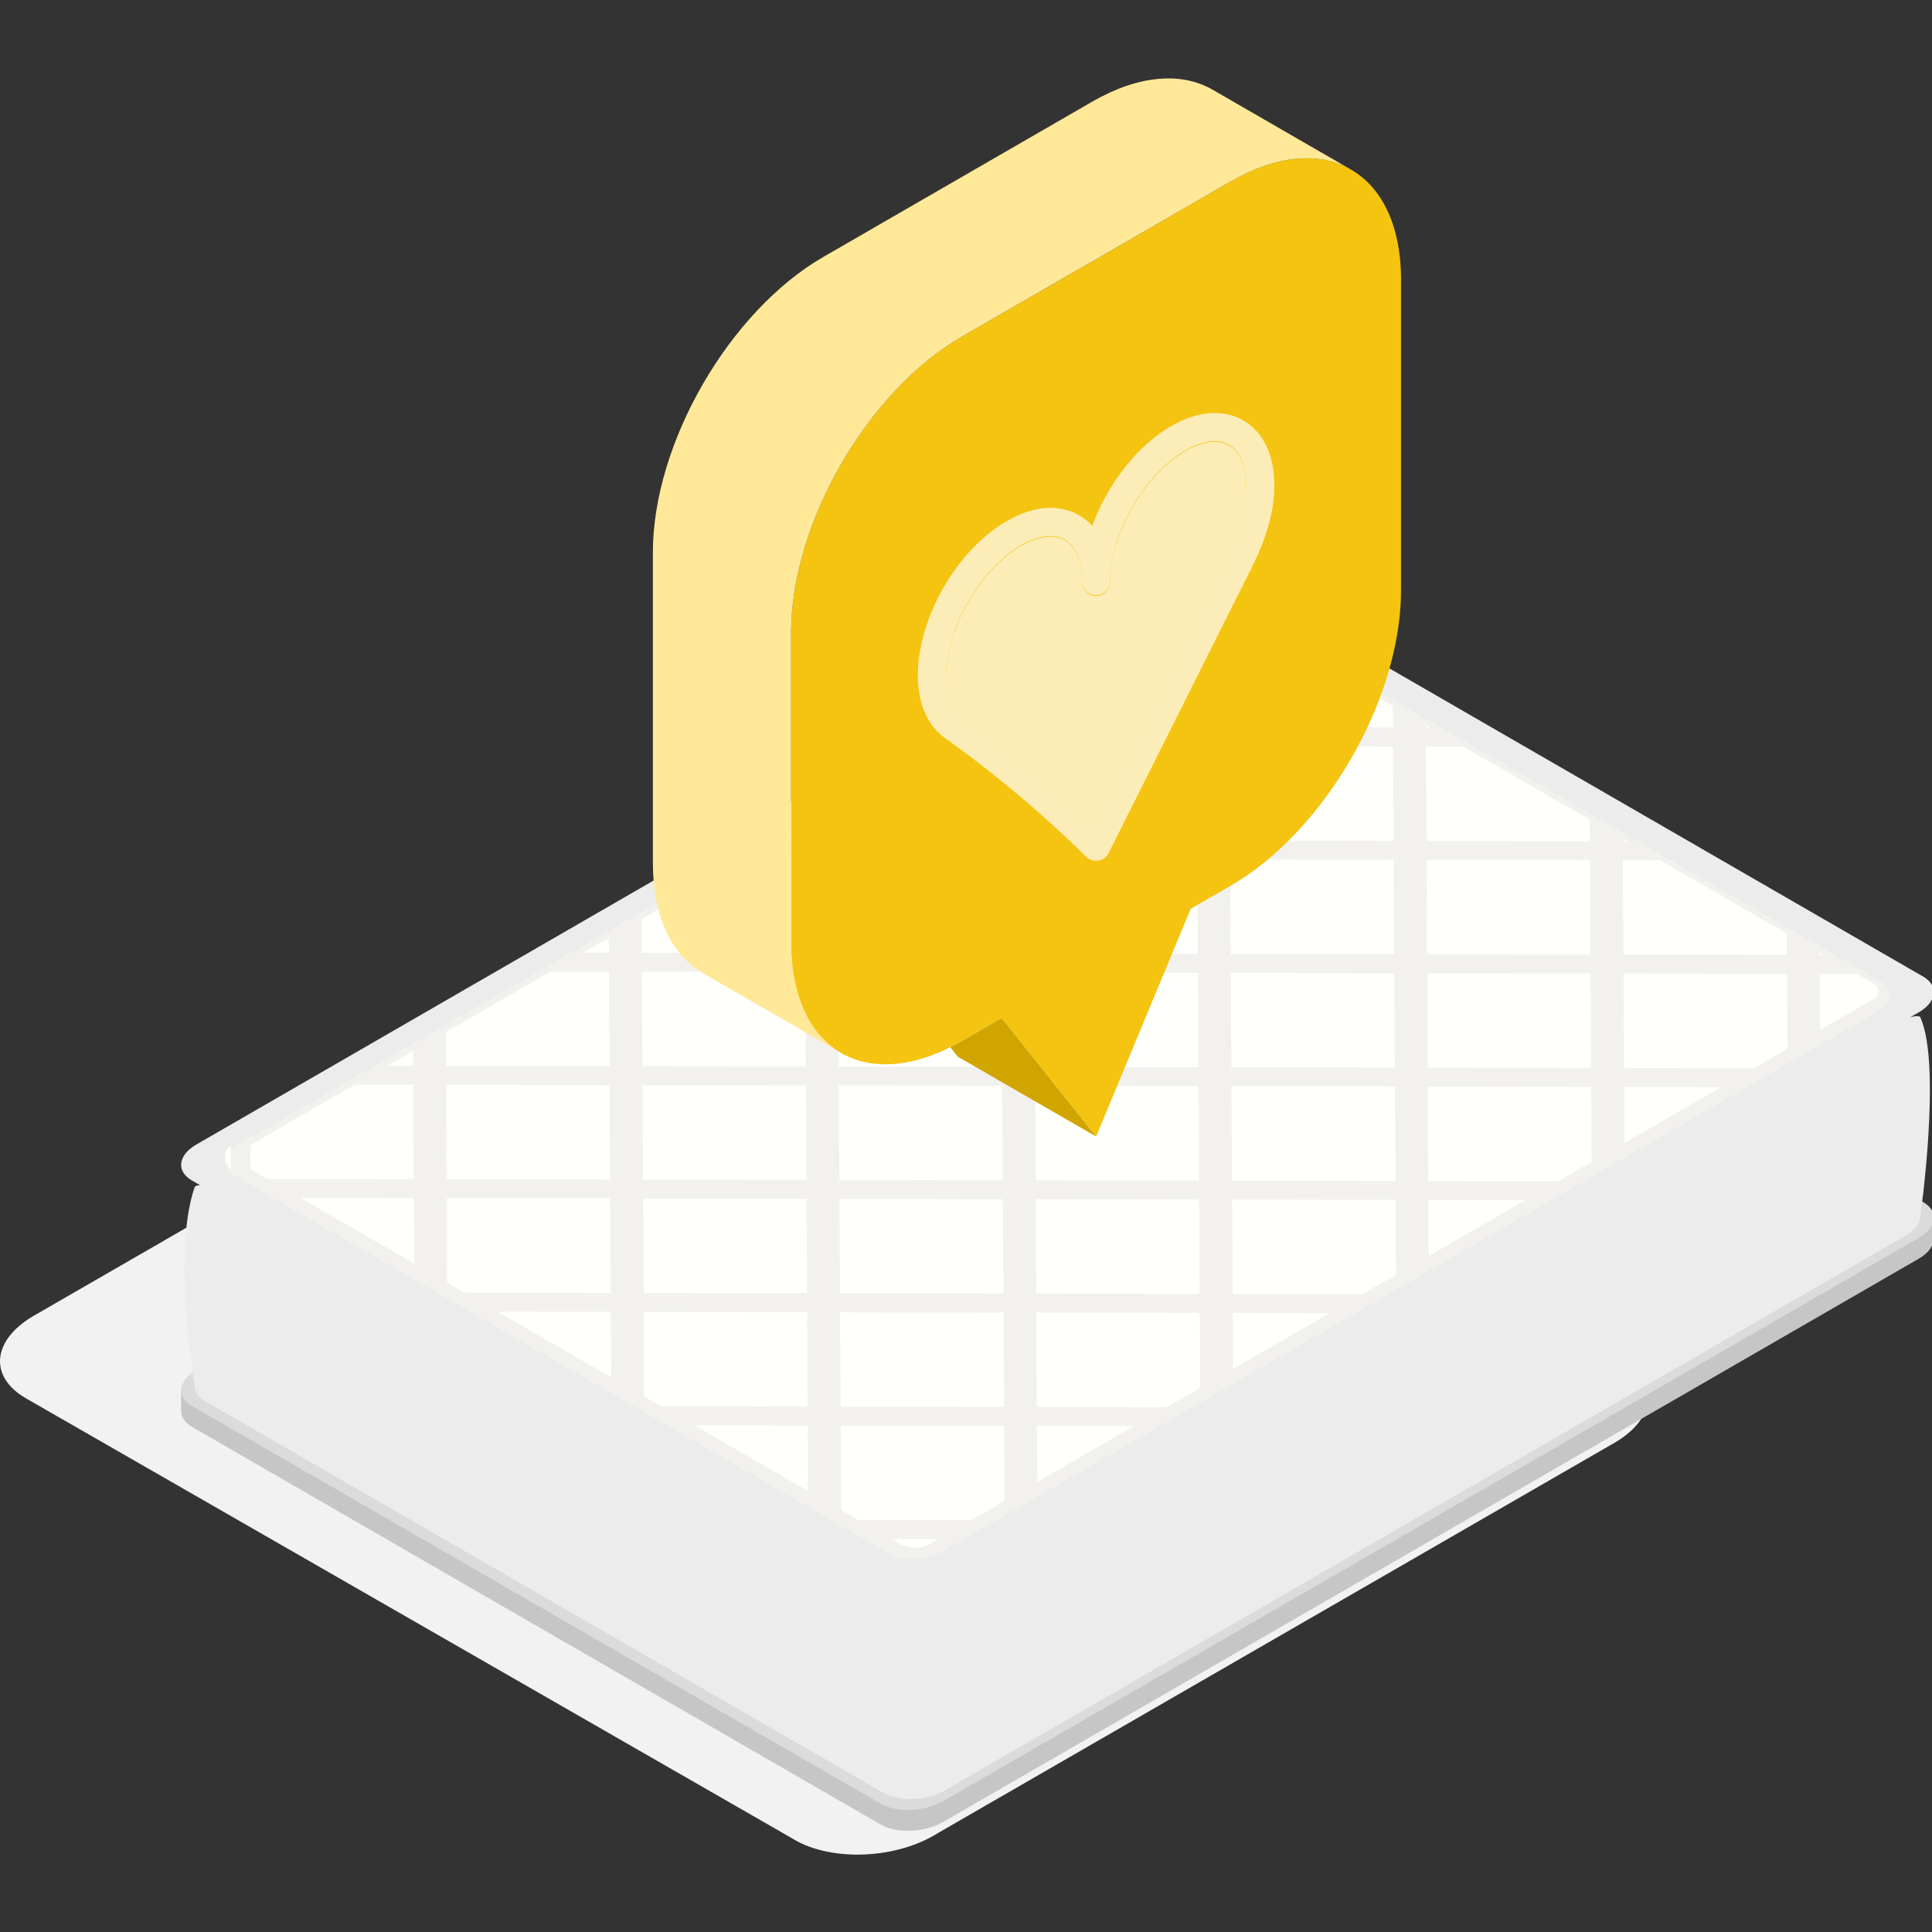 <svg width="64" height="64" fill="none" xmlns="http://www.w3.org/2000/svg"><rect width="100%" height="100%" fill="#333333" stroke="none"/><g clip-path="url(#a)"><path d="M26.309 60.937.844 46.312c-1.248-.731-1.1-1.974.367-2.779l22.31-12.87c1.393-.804 3.595-.877 4.77-.219L53.754 45.07c1.248.731 1.1 1.974-.367 2.779l-22.31 12.87c-1.393.877-3.522.95-4.77.22Z" fill="#F2F2F2"/><path d="m64.06 40.362-.523.051-22.658-13.082c-.526-.303-1.451-.265-2.057.085L6.595 46.022l-.595.06v.645h.002c-.009.201.106.395.352.537l22.827 13.18c.525.302 1.45.263 2.057-.086l32.32-18.66c.325-.188.493-.428.5-.658l.002-.001v-.677" fill="#C6C6C6"/><path d="M29.181 59.753 6.354 46.574c-.525-.303-.458-.838.148-1.187l32.32-18.66c.606-.35 1.531-.389 2.057-.085L63.706 39.82c.525.303.458.837-.148 1.188l-32.32 18.66c-.606.35-1.532.388-2.057.084" fill="#DBDBDB"/><path d="M63.615 33.702c-.053-.118-.514.05-.514.05L40.789 26.79c-.517-.3-1.429-.261-2.025.083L7.03 39.276s-.538-.082-.585.057c-.753 2.204 0 6.555 0 6.555h.002c-.009.198.104.388.346.528L29.27 59.393c.517.299 1.428.261 2.026-.084L63.12 40.935c.32-.185.485-.421.492-.648h.002s.712-5.005 0-6.585" fill="#ECECEC"/><path d="M29.181 52.283 6.354 39.103c-.525-.303-.458-.837.148-1.188l32.32-18.66c.606-.35 1.531-.388 2.057-.085l22.827 13.18c.525.303.458.837-.148 1.187l-32.32 18.66c-.606.35-1.532.389-2.057.086Z" fill="#ECECEC"/><path d="M29.312 51.992 6.856 39.027c-.449-.26-.392-.715.126-1.014l32.009-18.48c.518-.3 1.308-.333 1.757-.074l22.456 12.966c.449.258.392.715-.126 1.014l-32.01 18.48c-.517.3-1.308.333-1.756.073Z" fill="#ECECEC"/><path d="M29.464 51.47 7.758 38.938c-.45-.258-.392-.716.125-1.014l30.955-17.872c.518-.299 1.31-.332 1.757-.073l21.707 12.533c.449.259.392.715-.126 1.014L31.22 51.398c-.517.299-1.309.332-1.757.072" fill="#F2F1EE"/><path d="m40.795 35.984 5.413.009.017 3.125-5.414-.01-.016-3.124M34.23 24.707l5.413.01.017 3.125-5.413-.01-.017-3.125Zm-6.483 3.745 5.413.01.017 3.125-5.414-.01-.016-3.125m13.007.022 5.413.01.017 3.124-5.413-.009-.017-3.125m6.504.012 5.413.01.017 3.124-5.413-.01-.017-3.124m-6.484 3.743 5.413.01.018 3.124-5.414-.01-.017-3.124Zm-.041-7.509 5.414.01.016 3.125-5.412-.01-.018-3.125ZM21.304 39.704l5.413.01.017 3.126-5.413-.01-.017-3.126Zm6.524 3.768 5.413.01.017 3.124-5.413-.01-.017-3.124m-6.565-11.277 5.414.01.016 3.125-5.412-.01-.018-3.125Zm13.049 7.533 5.413.009.017 3.125-5.413-.01-.017-3.124Zm-.021-3.755 5.414.01.016 3.124-5.413-.01-.017-3.124m-19.511-.036 5.413.01.017 3.125-5.413-.01-.017-3.125m13.007.023 5.414.01.016 3.126-5.412-.01-.018-3.125m25.974-7.464 1.234.003 4.192 2.42.004.713-5.413-.01-.017-3.126m-19.54-5.536 3.465-2.001 1.937.003.017 3.126-5.413-.01-.006-1.118m-6.413 16.755 5.413.01.017 3.125-5.413-.01-.017-3.125Zm32.477-7.452 1.235.002.494.285c.274.158.275.415.003.572l-1.722.994-.01-1.853ZM14.816 42.491l-.016-2.798 5.414.01.017 3.125-4.846-.01-.569-.327Zm24.5-22.472a.892.892 0 0 1 .301-.101l.002.416-.846-.001.543-.314ZM21.34 46.258l-.015-2.798 5.413.01.017 3.125-4.847-.009-.568-.328Zm25.939-14.017 5.412.01.017 3.126-5.413-.01-.016-3.126Zm-25.995 3.708 5.413.01.017 3.125-5.413-.01-.017-3.125Zm6.483-3.742 5.414.01.016 3.125-5.412-.01-.018-3.125Zm6.503.011 5.413.01.017 3.124-5.412-.009-.017-3.125Zm-.02-3.757 5.413.01.017 3.126-5.413-.01-.017-3.126Zm26.032 3.089.144.084h-.145v-.083Zm-37.28 15.666 3.756.007.012 2.169-3.768-2.176Zm17.813-7.479 5.413.01.013 2.485-1.107.638-4.302-.007-.017-3.126m-6.483 3.745 5.413.01.014 2.484-1.107.638-4.303-.007-.017-3.125m6.504.012 3.212.006-3.202 1.848-.01-1.854Zm-12.972 6.53-.015-2.798 5.413.01.013 2.484-1.107.638-3.736-.005-.568-.329m6.488-2.787 3.212.006-3.202 1.848-.01-1.854Zm12.968-7.486 3.211.006-3.202 1.849-.01-1.855Zm-.022-3.755 5.413.01.014 2.484-1.107.639-4.303-.008-.017-3.125M40.71 20.253l.144.084h-.144v-.084Zm-11.184 30.73 1.555.002-.28.162c-.273.157-.718.157-.992-.001l-.283-.163M7.646 37.952c-.264.224-.262.524.004.75l-.004-.75Zm46.156-1.944 3.212.005-3.202 1.85-.01-1.855Zm-.02-3.756 5.413.01.013 2.484-1.107.64-4.302-.008-.017-3.126M14.77 34.19l3.466-2.001 1.937.003.017 3.125-5.413-.01-.006-1.117m18.362-10.601.003.488-.846-.001.843-.487ZM16.478 43.45l3.756.007.012 2.168-3.768-2.175Zm11.259-16.747 3.466-2.001 1.936.003.017 3.126-5.412-.01-.007-1.118m19.496-2.684.145.084h-.144l-.001-.084Zm.004.711 1.234.003 4.192 2.42.004.712-5.413-.009-.017-3.125M26.65 27.33l.003.487h-.846l.843-.488Zm14.064-6.365 1.234.003 4.192 2.42.004.713-5.414-.01-.016-3.126m-19.46 9.481 3.465-2 1.938.003.016 3.125-5.413-.01-.006-1.118M9.955 39.684l3.755.007.012 2.168-3.767-2.175Zm3.729-4.868.002.489-.846-.002.844-.487Zm-5.392 3.908-.004-.791 3.465-2.001 1.937.003.017 3.125-4.847-.008-.568-.328m45.465-10.939.145.083h-.144v-.083Zm-33.59 3.288.003.488h-.846l.843-.488Z" fill="#FFFFFC"/><path d="M46.41 9.274V19.56c0 3.602-2.527 7.982-5.646 9.783l-1.32.76-3.133 7.546-3.135-3.924c-.44.252-.88.506-1.319.76a6.204 6.204 0 0 1-.379.204c-1.409.707-2.677.734-3.616.19l-.073-.044c-.98-.606-1.581-1.854-1.581-3.611V20.94c0-3.604 2.53-7.984 5.65-9.784l8.906-5.14c1.529-.884 2.916-.984 3.932-.431l.06.034c1.024.59 1.655 1.854 1.655 3.655Z" fill="#F4C410"/><path d="M23.282 32.235c-1.023-.59-1.654-1.857-1.654-3.655V18.294c0-3.602 2.527-7.982 5.647-9.783 2.968-1.712 5.938-3.427 8.906-5.143 1.561-.9 2.973-.983 3.993-.394 1.51.869 3.015 1.74 4.522 2.611-1.016-.553-2.403-.453-3.932.43l-8.907 5.141c-3.119 1.801-5.649 6.18-5.649 9.785v10.283c0 1.757.602 3.006 1.58 3.612-1.502-.866-3.004-1.732-4.506-2.6" fill="#FFE998"/><path d="m33.177 33.725 3.134 3.924-4.583-2.645-.25-.315c.125-.062.253-.13.38-.203.438-.255.878-.51 1.319-.761" fill="#D1A500"/><path opacity=".7" d="M34.798 17.756c-.288 0-.62.104-.975.309-1.348.777-2.486 2.75-2.486 4.308 0 .615.177 1.08.5 1.31a40.151 40.151 0 0 1 4.34 3.59c1.488-2.966 2.975-5.932 4.46-8.898.422-.841.645-1.631.645-2.284 0-.665-.2-1.146-.56-1.353-.365-.214-.882-.147-1.46.186-1.348.78-2.487 2.753-2.487 4.308a.466.466 0 1 1-.931 0c0-.658-.206-1.151-.563-1.354a.956.956 0 0 0-.483-.122Zm1.512 10.759a.467.467 0 0 1-.327-.133 39.385 39.385 0 0 0-4.688-3.94c-.574-.41-.89-1.145-.89-2.07 0-1.913 1.297-4.16 2.953-5.114.874-.505 1.721-.573 2.386-.189.165.094.312.212.44.353.491-1.36 1.465-2.641 2.611-3.305.883-.508 1.733-.574 2.395-.185.659.378 1.024 1.146 1.024 2.159 0 .809-.25 1.717-.744 2.702-1.58 3.155-3.162 6.31-4.744 9.465a.464.464 0 0 1-.34.25l-.076.007" fill="#fff"/><path fill-rule="evenodd" clip-rule="evenodd" d="M33.823 18.087c.355-.205.687-.309.975-.309.18 0 .342.04.483.122.358.202.563.696.563 1.354a.466.466 0 1 0 .931 0c0-1.555 1.14-3.528 2.486-4.308.579-.333 1.096-.4 1.46-.186.362.207.561.688.561 1.353 0 .653-.223 1.443-.645 2.284-1.485 2.966-2.972 5.932-4.46 8.898a40.139 40.139 0 0 0-4.34-3.59c-.322-.23-.5-.695-.5-1.31 0-1.558 1.138-3.531 2.486-4.308Z" fill="#FCEDB7"/></g><defs><clipPath id="a"><path fill="#fff" d="M0 0h64v64H0z"/></clipPath></defs></svg>
